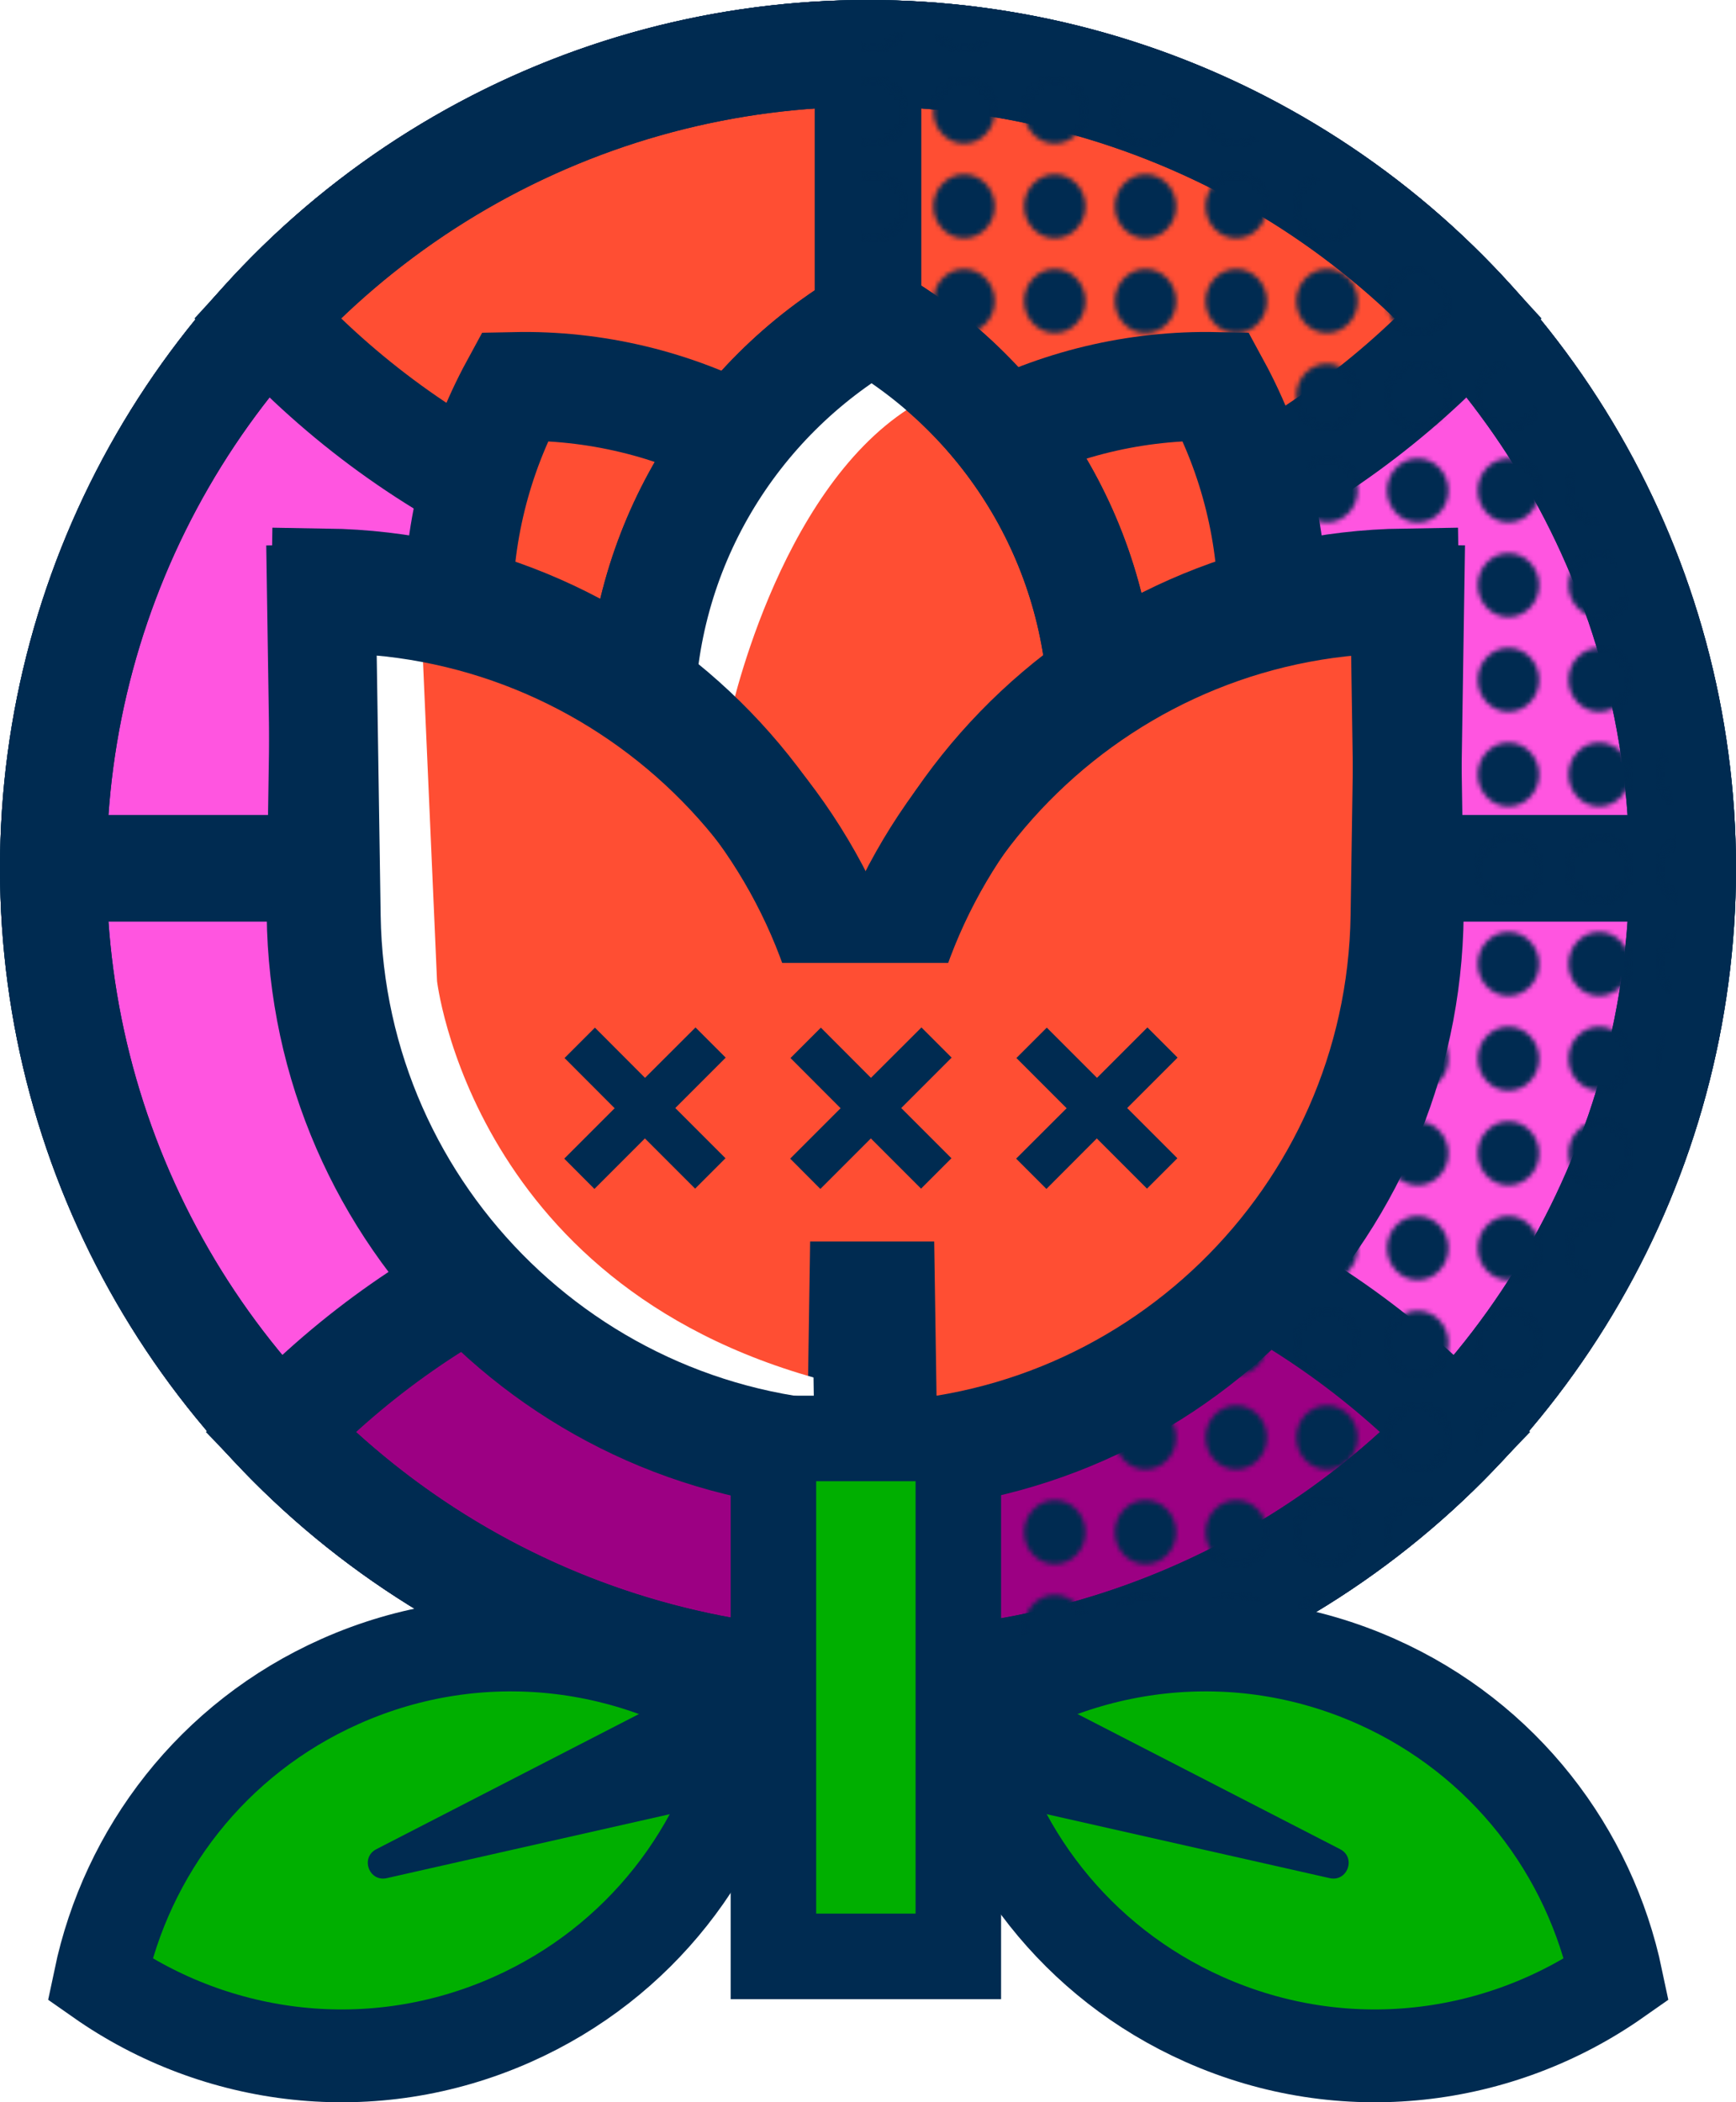 <svg xmlns="http://www.w3.org/2000/svg" xmlns:xlink="http://www.w3.org/1999/xlink" id="Layer_1" width="176.03" height="213.09" data-name="Layer 1" viewBox="0 0 176.03 213.09"><defs id="defs14"><pattern id="New_Pattern" width="20" height="20" x="0" y="0" data-name="New Pattern" patternTransform="matrix(.46 0 0 .48 -3040.65 -2589.9)" patternUnits="userSpaceOnUse" viewBox="0 0 20 20"><g id="g8"><path id="rect4" d="M0 0h20v20H0z" style="fill:none"/><circle id="circle6" cx="10" cy="10" r="6.75" class="cls-34"/></g></pattern><pattern xlink:href="#New_Pattern" id="New_Pattern-2" data-name="New Pattern" patternTransform="matrix(.37 0 0 .39 -3721.71 -3331.43)"/><pattern xlink:href="#New_Pattern" id="New_Pattern-3" data-name="New Pattern" patternTransform="matrix(.19 0 0 .19 -5127.85 -4804.47)"/><pattern xlink:href="#New_Pattern" id="New_Pattern-4" data-name="New Pattern" patternTransform="matrix(.45 0 0 .45 -3122.69 -2853.11)"/><style id="style2">.cls-3,.cls-8,.cls-9{fill:none}.cls-11,.cls-24,.cls-25,.cls-3,.cls-8,.cls-9{stroke-miterlimit:10}.cls-11,.cls-24,.cls-25,.cls-3,.cls-8{stroke:#002b51}.cls-24,.cls-3{stroke-width:10.81px}.cls-11{fill:#00af00}.cls-25,.cls-8{stroke-width:11.03px}.cls-11{stroke-width:9.41px}.cls-34{fill:#002b51}.cls-9{stroke-width:6.14px;stroke:#fff}.cls-24,.cls-25{fill:#ff4e33}</style></defs><g id="g144" transform="translate(-168.975 -254.775)"><g id="g58"><circle id="circle44" cx="256.99" cy="342.79" r="82.61" class="cls-3"/><circle id="circle46" cx="256.99" cy="342.79" r="82.61" style="stroke-miterlimit:10;stroke:#002b51;stroke-width:10.81px;fill:#ff55e0"/><path id="path48" d="M256.99 260.18c-24.14 0-45.87 10.36-60.97 26.87 15.1 16.51 36.83 26.87 60.97 26.87s45.87-10.36 60.97-26.87c-15.1-16.51-36.83-26.87-60.97-26.87z" class="cls-24"/><path id="line50" d="M256.99 260.18v165.21" class="cls-24"/><path id="line52" d="M174.39 342.79H339.6" class="cls-24"/><path id="path54" d="M256.99 374.47c-23.45 0-44.61 9.77-59.65 25.46 15.04 15.69 36.2 25.46 59.65 25.46s44.61-9.77 59.65-25.46c-15.04-15.69-36.2-25.46-59.65-25.46z" style="stroke-miterlimit:10;stroke:#002b51;stroke-width:10.81px;fill:#9c0083"/><circle id="circle56" cx="256.99" cy="342.79" r="82.61" class="cls-3"/></g><path id="path60" d="M256.34 257.94v174.04c45.69-.02 82.72-38.97 82.72-87.02s-37.03-87-82.72-87.02" style="fill:url(#New_Pattern)"/><g id="g84"><path id="path62" d="M222.3 340.86c9.03 14.83 24.96 22.88 41.16 22.54 7.74-14.23 7.91-32.08-1.12-46.91s-24.96-22.88-41.16-22.54c-7.74 14.23-7.91 32.08 1.12 46.91z" class="cls-25"/><path id="path64" d="M291.15 340.86c-9.03 14.83-24.96 22.88-41.16 22.54-7.74-14.23-7.91-32.08 1.12-46.91s24.96-22.88 41.16-22.54c7.74 14.23 7.91 32.08-1.12 46.91z" class="cls-25"/><path id="path66" d="M233.91 327.75c0 17.36 9.42 32.53 23.44 40.65 14.01-8.13 23.44-23.29 23.44-40.65s-9.42-32.53-23.44-40.65c-14.01 8.13-23.44 23.29-23.44 40.65z" class="cls-25"/><path id="path68" d="M239.84 327.44s4.89-24.33 19.59-33.81" class="cls-9"/><path id="path70" d="M233.91 327.75c0 17.36 9.42 32.53 23.44 40.65 14.01-8.13 23.44-23.29 23.44-40.65s-9.42-32.53-23.44-40.65c-14.01 8.13-23.44 23.29-23.44 40.65z" class="cls-8"/><g id="g78"><path id="path72" d="M311.24 315.08v32.16c0 30.7-24.92 55.62-55.62 55.62V370.7c0-30.7 24.92-55.62 55.62-55.62z" class="cls-25" transform="rotate(-179.13 283.442 358.959)"/><path id="path74" d="M201.38 314.26c30.7 0 55.62 24.92 55.62 55.62v32.16c-30.7 0-55.62-24.92-55.62-55.62z" class="cls-25" transform="rotate(.87 227.947 356.546)"/><path id="path76" d="m208.69 319.47 1.54 35.02s3.69 34.1 43.32 43.63" class="cls-9"/></g><path id="path80" d="M202.21 315.08c30.7 0 55.62 24.92 55.62 55.62v32.16c-30.7 0-55.62-24.92-55.62-55.62z" class="cls-8" transform="rotate(-.87 229.113 357.382)"/><path id="path82" d="M312.07 314.26v32.16c0 30.7-24.92 55.62-55.62 55.62v-32.16c0-30.7 24.92-55.62 55.62-55.62z" class="cls-8" transform="rotate(179.13 284.252 358.159)"/></g><path id="path90" d="M220.93 459.47c12.99-5.78 21.66-17.27 24.37-30.2-11.85-8.31-27.64-10.38-41.83-4.06-12.99 5.78-21.66 17.27-24.37 30.2 11.85 8.31 27.64 10.38 41.83 4.06z" class="cls-11"/><path id="path92" d="m239.55 425.54-32.42 16.68c-1.64.85-.74 3.34 1.07 2.93l34.26-7.74" class="cls-34"/><path id="path94" d="M291.07 459.47c-12.99-5.78-21.66-17.27-24.37-30.2 11.85-8.31 27.64-10.38 41.83-4.06 12.99 5.78 21.66 17.27 24.37 30.2-11.85 8.31-27.64 10.38-41.83 4.06z" class="cls-11"/><path id="path96" d="m272.45 425.54 32.42 16.68c1.64.85.74 3.34-1.07 2.93l-34.26-7.74" class="cls-34"/><path id="rect112" d="M247.4 400.58h18.75v52.5H247.4z" style="stroke-miterlimit:10;stroke:#002b51;fill:#00af00;stroke-width:8.67px"/><path id="polygon114" d="M222.14 352.38h70.14v28.24h-63.24z" style="fill:#ff4e33"/><g id="g122"><path id="polygon116" d="m252.21 358.94-3.08 3.08 5.08 5.09-5.11 5.11 3.06 3.07 5.12-5.12 5.09 5.09 3.08-3.08-5.09-5.09 5.11-5.11-3.06-3.06-5.12 5.11z" class="cls-34"/><path id="polygon118" d="m275.12 358.94-3.08 3.08 5.09 5.09-5.12 5.11 3.07 3.07 5.11-5.12 5.09 5.09 3.08-3.08-5.09-5.09 5.11-5.11-3.06-3.06-5.11 5.11z" class="cls-34"/><path id="polygon120" d="m229.3 358.94-3.08 3.08 5.08 5.09-5.11 5.11 3.06 3.07 5.12-5.12 5.09 5.09 3.08-3.08-5.09-5.09 5.11-5.11-3.06-3.06-5.12 5.11z" class="cls-34"/></g></g></svg>